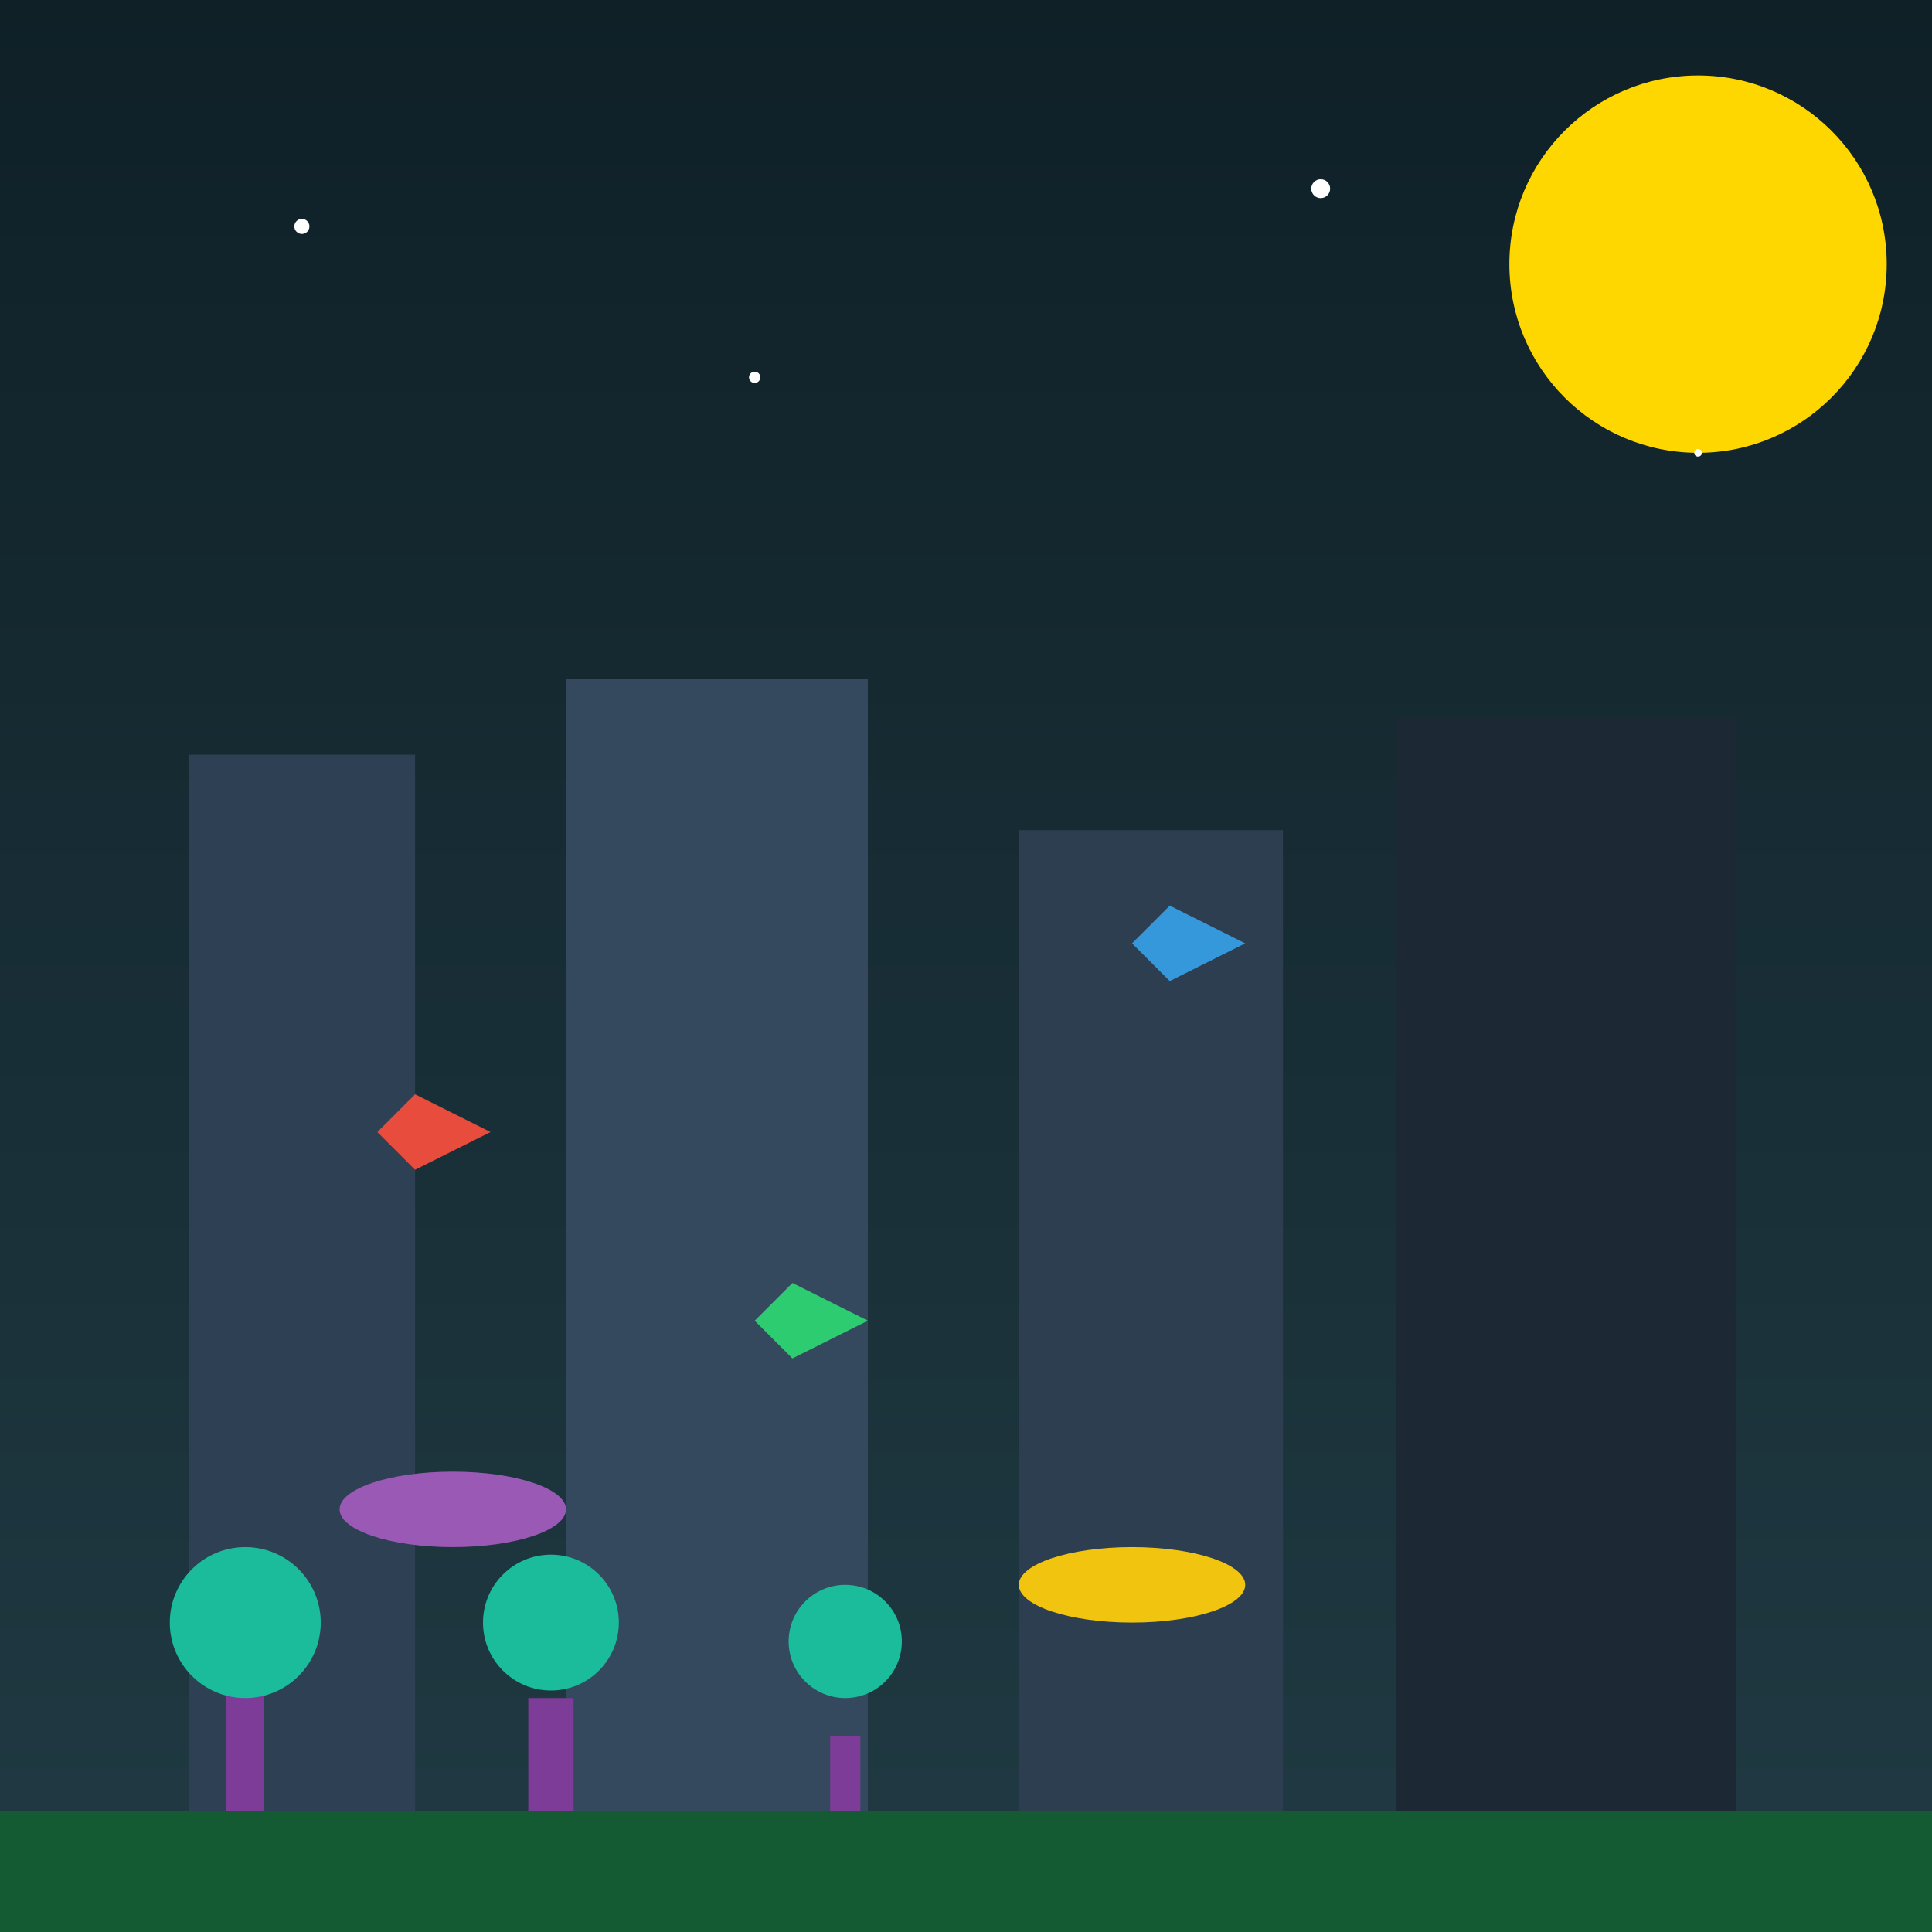 <!--

Generated by DrawGPT.
Free, open source, AI generated images in SVG, PNG, and HTML Canvas format.
https://drawgpt.ai

Created: 2025-01-03T11:19:53+00:00
-->
<svg viewBox="0 0 512 512" xmlns="http://www.w3.org/2000/svg">
  <rect x="0" y="0" width="512" height="512" fill="#333333" stroke="none"/>
  <title>The World in Forty Years</title>
  <desc>Welcome to the future! Flying cars zoom by while skyscrapers reach the clouds. Don't forget your hoverboard!</desc>
  <!-- Sky -->
  <defs>
    <linearGradient id="skyGradient" x1="0" y1="0" x2="0" y2="1">
      <stop offset="0%" stop-color="#0f2027"/>
      <stop offset="100%" stop-color="#203a43"/>
    </linearGradient>
  </defs>
  <rect id="sky" class="sky" width="512" height="512" fill="url(#skyGradient)" />
  
  <!-- Sun -->
  <circle id="sun" class="sun" cx="450" cy="70" r="50" fill="#FFD700">
    <animateTransform attributeName="transform" type="rotate" from="0 450 70" to="360 450 70" dur="5s" repeatCount="indefinite"/>
  </circle>

  <!-- Buildings -->
  <g id="buildings" class="buildings">
    <rect id="building1" class="building" x="50" y="200" width="60" height="300" fill="#2E4053">
      <animate attributeName="height" values="300;320;300" dur="5s" repeatCount="indefinite" />
    </rect>
    <rect id="building2" class="building" x="150" y="180" width="80" height="320" fill="#34495E">
      <animate attributeName="y" values="180;160;180" dur="5s" repeatCount="indefinite" />
    </rect>
    <rect id="building3" class="building" x="270" y="220" width="70" height="280" fill="#2C3E50">
      <animate attributeName="height" values="280;300;280" dur="5s" repeatCount="indefinite" />
    </rect>
    <rect id="building4" class="building" x="370" y="190" width="90" height="310" fill="#1C2833">
      <animate attributeName="y" values="190;170;190" dur="5s" repeatCount="indefinite" />
    </rect>
  </g>

  <!-- Flying Cars -->
  <g id="flyingCars" class="flying-cars">
    <polygon id="car1" class="car" points="100,300 110,290 130,300 110,310" fill="#E74C3C">
      <animateTransform attributeName="transform" type="translate" values="0,0;200,-50;0,0" dur="5s" repeatCount="indefinite"/>
    </polygon>
    <polygon id="car2" class="car" points="300,250 310,240 330,250 310,260" fill="#3498DB">
      <animateTransform attributeName="transform" type="translate" values="0,0;-150,50;0,0" dur="5s" repeatCount="indefinite"/>
    </polygon>
    <polygon id="car3" class="car" points="200,350 210,340 230,350 210,360" fill="#2ECC71">
      <animateTransform attributeName="transform" type="translate" values="0,0;150,-50;0,0" dur="5s" repeatCount="indefinite"/>
    </polygon>
  </g>

  <!-- Hoverboards -->
  <g id="hoverboards" class="hoverboards">
    <ellipse id="hoverboard1" class="hoverboard" cx="120" cy="400" rx="30" ry="10" fill="#9B59B6">
      <animate attributeName="cx" values="120;140;120" dur="5s" repeatCount="indefinite" />
      <animate attributeName="ry" values="10;15;10" dur="5s" repeatCount="indefinite" />
    </ellipse>
    <ellipse id="hoverboard2" class="hoverboard" cx="300" cy="420" rx="30" ry="10" fill="#F1C40F">
      <animate attributeName="cx" values="300;280;300" dur="5s" repeatCount="indefinite" />
      <animate attributeName="ry" values="10;15;10" dur="5s" repeatCount="indefinite" />
    </ellipse>
  </g>

  <!-- Stars -->
  <g id="stars" class="stars">
    <circle id="star1" class="star" cx="80" cy="60" r="2" fill="#FFFFFF">
      <animate attributeName="opacity" values="1;0.3;1" dur="5s" repeatCount="indefinite" />
    </circle>
    <circle id="star2" class="star" cx="200" cy="100" r="1.5" fill="#FFFFFF">
      <animate attributeName="opacity" values="0.8;0.2;0.8" dur="5s" repeatCount="indefinite" />
    </circle>
    <circle id="star3" class="star" cx="350" cy="50" r="2.5" fill="#FFFFFF">
      <animate attributeName="opacity" values="1;0.4;1" dur="5s" repeatCount="indefinite" />
    </circle>
    <circle id="star4" class="star" cx="450" cy="120" r="1" fill="#FFFFFF">
      <animate attributeName="opacity" values="0.9;0.3;0.9" dur="5s" repeatCount="indefinite" />
    </circle>
  </g>

  <!-- Ground -->
  <rect id="ground" class="ground" y="480" width="512" height="32" fill="#145A32" />
  
  <!-- Trees -->
  <g id="trees" class="trees">
    <rect id="trunk1" class="trunk" x="60" y="440" width="10" height="40" fill="#7D3C98">
      <animate attributeName="height" values="40;50;40" dur="5s" repeatCount="indefinite" />
    </rect>
    <circle id="foliage1" class="foliage" cx="65" cy="430" r="20" fill="#1ABC9C">
      <animateTransform attributeName="transform" type="scale" values="1;1.2;1" dur="5s" repeatCount="indefinite"/>
    </circle>
    <rect id="trunk2" class="trunk" x="140" y="450" width="12" height="30" fill="#7D3C98">
      <animate attributeName="height" values="30;40;30" dur="5s" repeatCount="indefinite" />
    </rect>
    <circle id="foliage2" class="foliage" cx="146" cy="430" r="18" fill="#1ABC9C">
      <animateTransform attributeName="transform" type="scale" values="1;1.3;1" dur="5s" repeatCount="indefinite"/>
    </circle>
    <rect id="trunk3" class="trunk" x="220" y="460" width="8" height="20" fill="#7D3C98">
      <animate attributeName="height" values="20;30;20" dur="5s" repeatCount="indefinite" />
    </rect>
    <circle id="foliage3" class="foliage" cx="224" cy="435" r="15" fill="#1ABC9C">
      <animateTransform attributeName="transform" type="scale" values="1;1.1;1" dur="5s" repeatCount="indefinite"/>
    </circle>
  </g>
</svg>